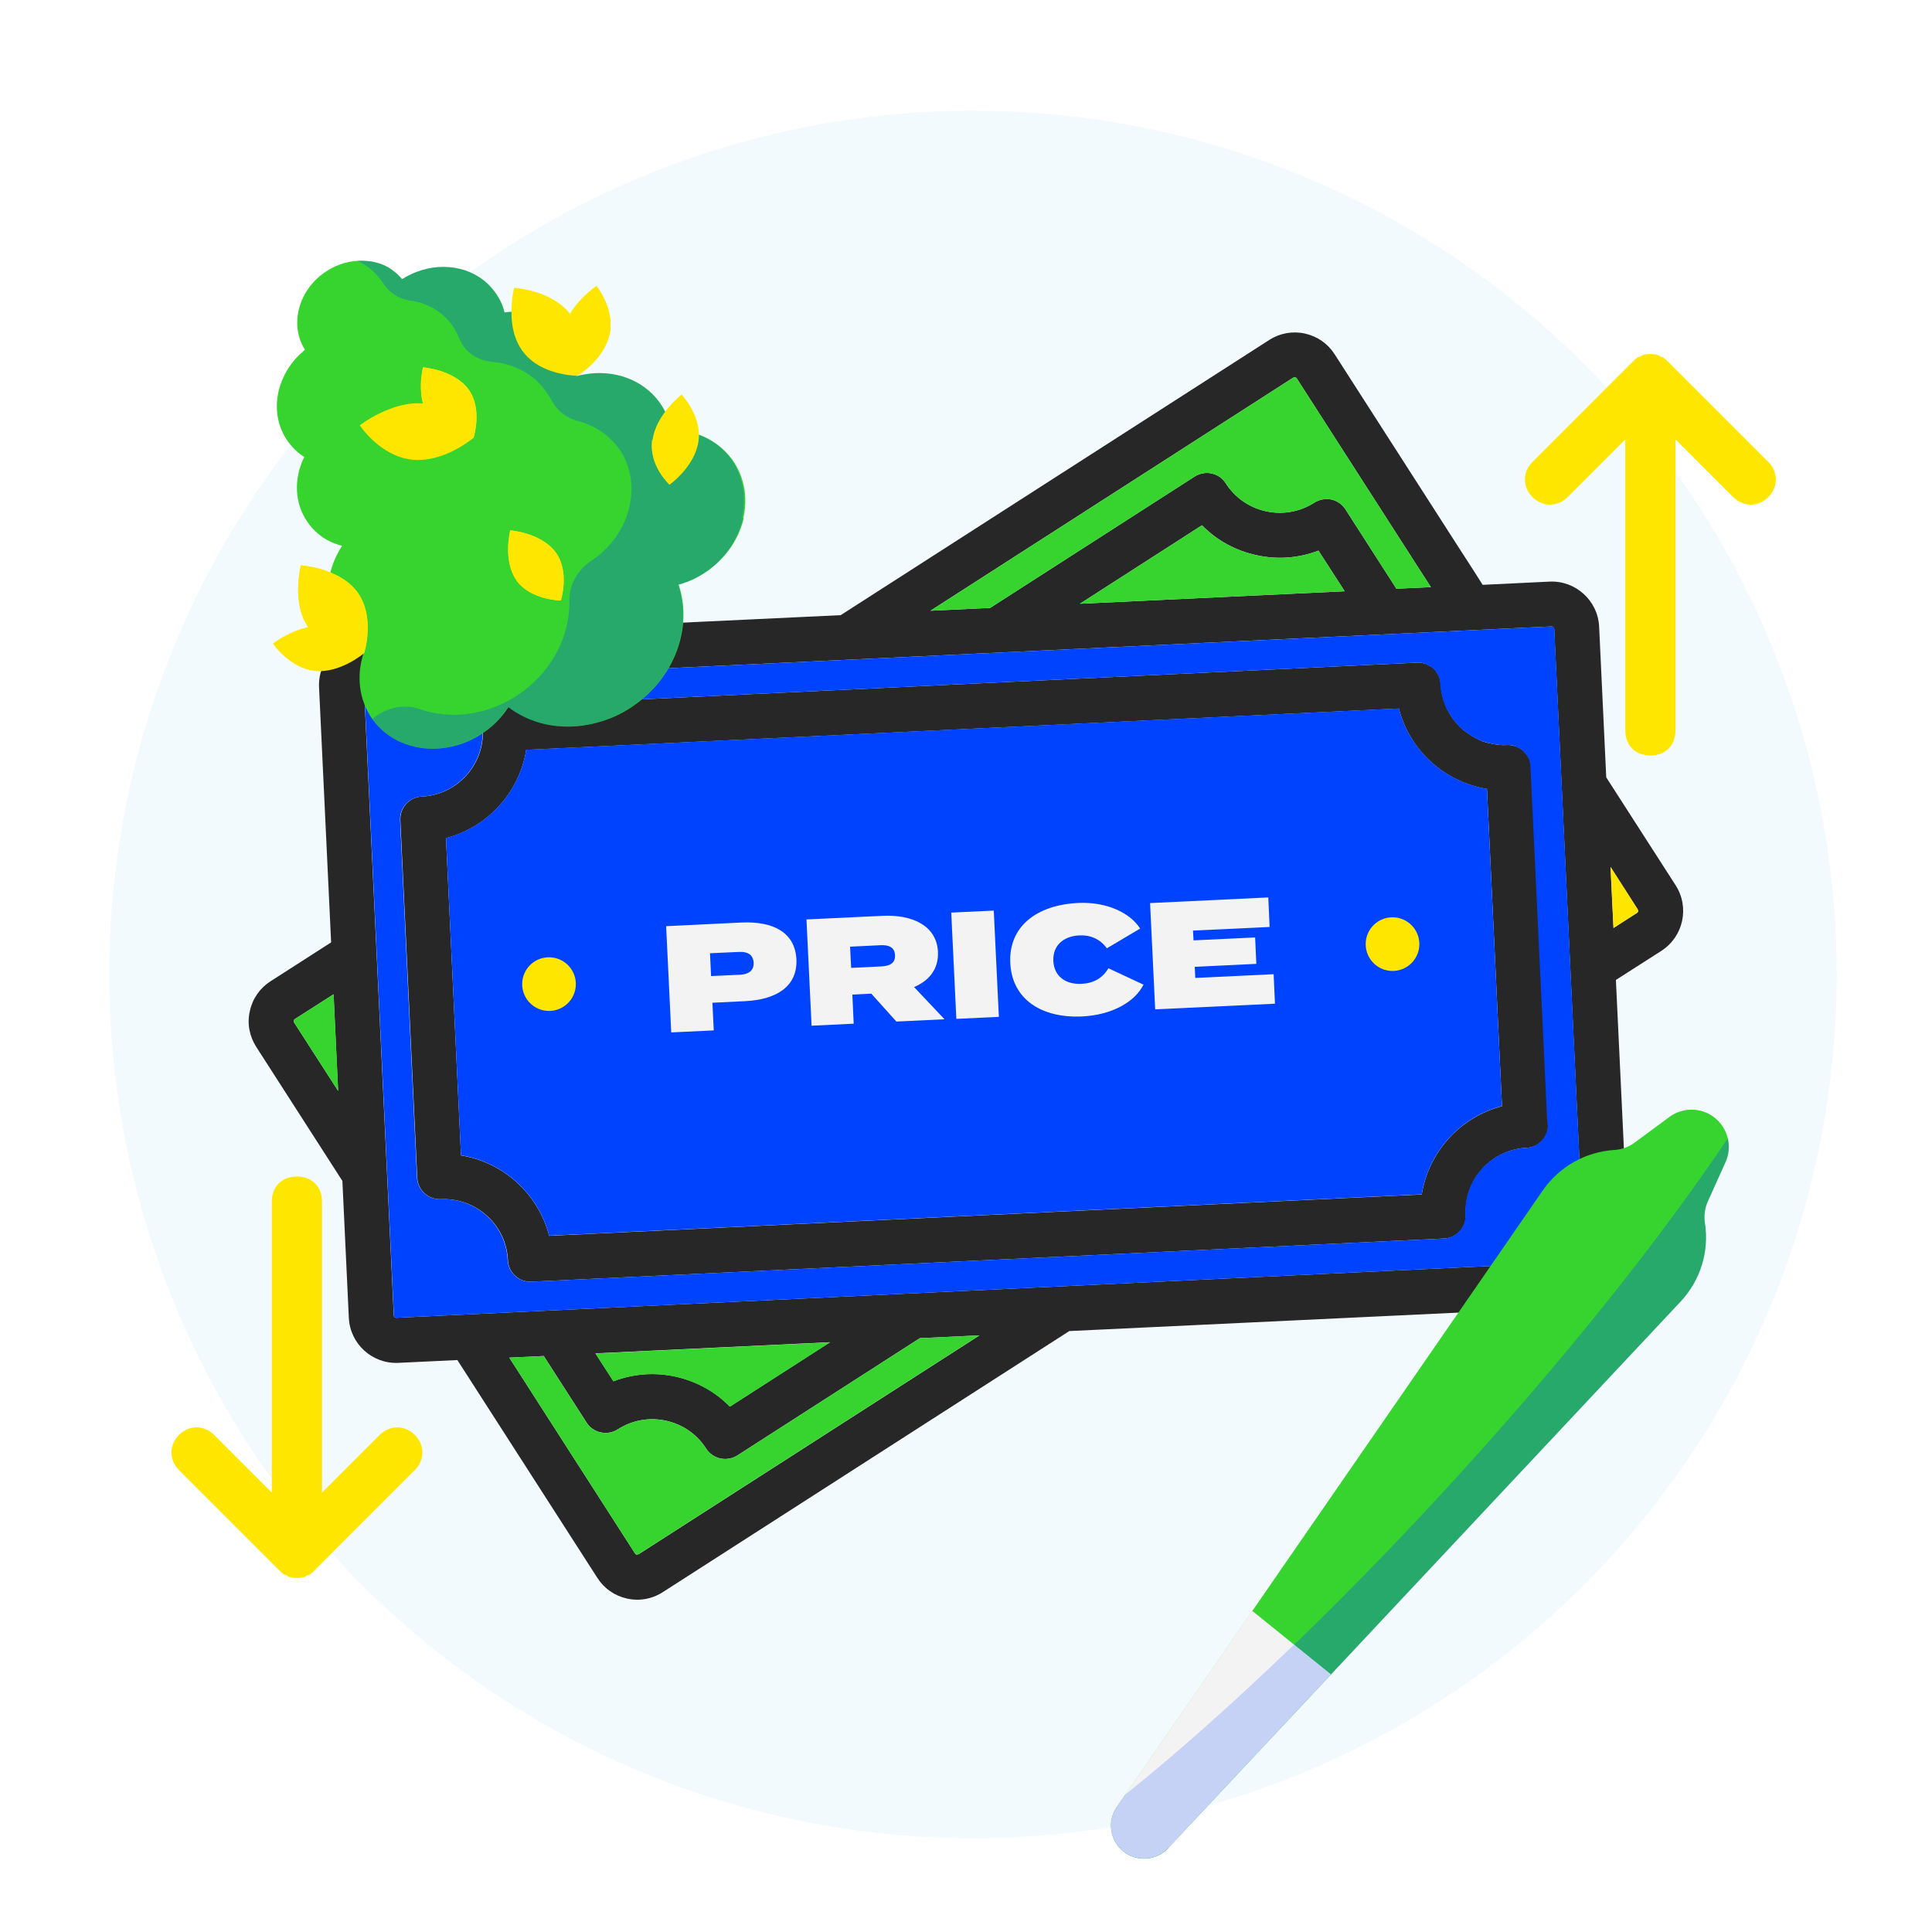 <?xml version="1.0" encoding="UTF-8"?>
<svg xmlns="http://www.w3.org/2000/svg" viewBox="0 0 144 144">
  <defs>
    <style>
      .cls-1 {
        opacity: .29;
      }

      .cls-2 {
        fill: #272727;
      }

      .cls-3 {
        fill: #f2fafe;
      }

      .cls-4 {
        fill: #fff;
      }

      .cls-5 {
        fill: #0043ff;
      }

      .cls-6 {
        mix-blend-mode: multiply;
      }

      .cls-6, .cls-7 {
        isolation: isolate;
      }

      .cls-8 {
        fill: #37d42f;
      }

      .cls-9 {
        fill: #ffe600;
      }

      .cls-10 {
        opacity: .19;
      }

      .cls-11 {
        fill: #f3f3f3;
      }
    </style>
  </defs>
  <g class="cls-7">
    <g id="Layer_1" data-name="Layer 1">
      <rect class="cls-4" y="0" width="144" height="144"/>
      <g>
        <g class="cls-7">
          <g id="Layer_1-2" data-name="Layer 1">
            <g id="Potency">
              <circle class="cls-3" cx="72.52" cy="72.63" r="64.38"/>
            </g>
          </g>
        </g>
        <path class="cls-2" d="M114.06,56.84c-.02-.1-.06-.19-.09-.28-.01-.04-.02-.08-.06-.12-.01-.05-.04-.1-.09-.15-.03-.06-.08-.11-.12-.15-.16-.21-.38-.37-.63-.47-.04-.03-.08-.05-.13-.05-.09-.03-.19-.05-.28-.07-.1-.02-.2-.02-.3-.02-.37.02-.73,0-1.07-.08-.06,0-.12-.01-.18-.04-.21-.03-.42-.09-.62-.16h-.01c-.1-.05-.2-.09-.31-.15-.07-.04-.14-.06-.2-.1-.14-.07-.28-.16-.41-.24-.02-.02-.05-.03-.07-.05-.09-.06-.18-.12-.27-.19-.1-.07-.2-.15-.29-.24-.15-.13-.28-.28-.41-.43-.18-.2-.34-.42-.47-.66-.02-.03-.04-.07-.06-.1-.04-.09-.1-.18-.14-.27h0c-.07-.15-.13-.29-.18-.44-.06-.14-.09-.28-.13-.41-.09-.32-.14-.65-.16-.99,0-.1-.02-.2-.04-.3,0-.03-.01-.07-.02-.1-.02-.07-.05-.14-.08-.21-.02-.05-.04-.09-.08-.14-.07-.14-.16-.27-.28-.38l-.13-.11s-.1-.08-.16-.11c0,0-.01,0-.02,0-.07-.05-.14-.08-.23-.11-.08-.05-.17-.07-.27-.09-.07-.03-.14-.03-.22-.04-.07,0-.15-.01-.23,0l-68.03,3.22c-.92.04-1.63.83-1.59,1.76.12,2.64-1.92,4.88-4.55,5-.93.04-1.64.83-1.6,1.76l1.26,26.65c.04.93.83,1.64,1.76,1.6,2.63-.12,4.88,1.91,5,4.55.04.93.83,1.64,1.75,1.6l68.03-3.22c.93-.04,1.64-.83,1.6-1.76-.12-2.64,1.91-4.88,4.55-5,.92-.04,1.63-.83,1.59-1.76l-1.26-26.65c0-.1-.02-.2-.04-.3ZM111.95,82.45c-3.11.81-5.47,3.4-5.98,6.58l-65.04,3.08c-.81-3.12-3.4-5.48-6.57-5.99l-1.12-23.65c3.11-.81,5.47-3.4,5.98-6.58l65.04-3.08c.81,3.12,3.4,5.48,6.57,5.99l1.12,23.65ZM114.06,56.84c-.02-.1-.06-.19-.09-.28-.01-.04-.02-.08-.06-.12-.01-.05-.04-.1-.09-.15-.03-.06-.08-.11-.12-.15-.16-.21-.38-.37-.63-.47-.04-.03-.08-.05-.13-.05-.09-.03-.19-.05-.28-.07-.1-.02-.2-.02-.3-.02-.37.02-.73,0-1.07-.08-.06,0-.12-.01-.18-.04-.21-.03-.42-.09-.62-.16h-.01c-.1-.05-.2-.09-.31-.15-.07-.04-.14-.06-.2-.1-.14-.07-.28-.16-.41-.24-.02-.02-.05-.03-.07-.05-.09-.06-.18-.12-.27-.19-.1-.07-.2-.15-.29-.24-.15-.13-.28-.28-.41-.43-.18-.2-.34-.42-.47-.66-.02-.03-.04-.07-.06-.1-.04-.09-.1-.18-.14-.27h0c-.07-.15-.13-.29-.18-.44-.06-.14-.09-.28-.13-.41-.09-.32-.14-.65-.16-.99,0-.1-.02-.2-.04-.3,0-.03-.01-.07-.02-.1-.02-.07-.05-.14-.08-.21-.02-.05-.04-.09-.08-.14-.07-.14-.16-.27-.28-.38l-.13-.11s-.1-.08-.16-.11c0,0-.01,0-.02,0-.07-.05-.14-.08-.23-.11-.08-.05-.17-.07-.27-.09-.07-.03-.14-.03-.22-.04-.07,0-.15-.01-.23,0l-68.03,3.22c-.92.04-1.63.83-1.59,1.76.12,2.64-1.92,4.88-4.55,5-.93.04-1.64.83-1.6,1.76l1.26,26.65c.04.93.83,1.64,1.76,1.6,2.63-.12,4.88,1.91,5,4.55.04.93.83,1.64,1.75,1.6l68.03-3.22c.93-.04,1.64-.83,1.6-1.76-.12-2.64,1.91-4.88,4.55-5,.92-.04,1.63-.83,1.59-1.76l-1.26-26.65c0-.1-.02-.2-.04-.3ZM111.95,82.45c-3.11.81-5.47,3.4-5.98,6.58l-65.04,3.08c-.81-3.12-3.4-5.48-6.57-5.99l-1.12-23.65c3.11-.81,5.47-3.4,5.98-6.58l65.04-3.08c.81,3.12,3.4,5.48,6.57,5.99l1.12,23.65ZM114.06,56.84c-.02-.1-.06-.19-.09-.28-.01-.04-.02-.08-.06-.12-.01-.05-.04-.1-.09-.15-.03-.06-.08-.11-.12-.15-.16-.21-.38-.37-.63-.47-.04-.03-.08-.05-.13-.05-.09-.03-.19-.05-.28-.07-.1-.02-.2-.02-.3-.02-.37.02-.73,0-1.07-.08-.06,0-.12-.01-.18-.04-.21-.03-.42-.09-.62-.16h-.01c-.1-.05-.2-.09-.31-.15-.07-.04-.14-.06-.2-.1-.14-.07-.28-.16-.41-.24-.02-.02-.05-.03-.07-.05-.09-.06-.18-.12-.27-.19-.1-.07-.2-.15-.29-.24-.15-.13-.28-.28-.41-.43-.18-.2-.34-.42-.47-.66-.02-.03-.04-.07-.06-.1-.04-.09-.1-.18-.14-.27h0c-.07-.15-.13-.29-.18-.44-.06-.14-.09-.28-.13-.41-.09-.32-.14-.65-.16-.99,0-.1-.02-.2-.04-.3,0-.03-.01-.07-.02-.1-.02-.07-.05-.14-.08-.21-.02-.05-.04-.09-.08-.14-.07-.14-.16-.27-.28-.38l-.13-.11s-.1-.08-.16-.11c0,0-.01,0-.02,0-.07-.05-.14-.08-.23-.11-.08-.05-.17-.07-.27-.09-.07-.03-.14-.03-.22-.04-.07,0-.15-.01-.23,0l-68.03,3.22c-.92.04-1.63.83-1.59,1.76.12,2.64-1.92,4.88-4.55,5-.93.04-1.64.83-1.6,1.76l1.26,26.65c.04.93.83,1.64,1.76,1.6,2.63-.12,4.88,1.91,5,4.55.04.93.83,1.64,1.75,1.6l68.03-3.22c.93-.04,1.64-.83,1.6-1.76-.12-2.64,1.91-4.88,4.55-5,.92-.04,1.63-.83,1.59-1.76l-1.26-26.65c0-.1-.02-.2-.04-.3ZM111.95,82.45c-3.11.81-5.47,3.4-5.98,6.58l-65.04,3.08c-.81-3.12-3.4-5.48-6.57-5.99l-1.12-23.65c3.11-.81,5.47-3.4,5.98-6.58l65.04-3.08c.81,3.12,3.4,5.48,6.57,5.99l1.12,23.65ZM114.06,56.84c-.02-.1-.06-.19-.09-.28-.01-.04-.02-.08-.06-.12-.01-.05-.04-.1-.09-.15-.03-.06-.08-.11-.12-.15-.16-.21-.38-.37-.63-.47-.04-.03-.08-.05-.13-.05-.09-.03-.19-.05-.28-.07-.1-.02-.2-.02-.3-.02-.37.02-.73,0-1.07-.08-.06,0-.12-.01-.18-.04-.21-.03-.42-.09-.62-.16h-.01c-.1-.05-.2-.09-.31-.15-.07-.04-.14-.06-.2-.1-.14-.07-.28-.16-.41-.24-.02-.02-.05-.03-.07-.05-.09-.06-.18-.12-.27-.19-.1-.07-.2-.15-.29-.24-.15-.13-.28-.28-.41-.43-.18-.2-.34-.42-.47-.66-.02-.03-.04-.07-.06-.1-.04-.09-.1-.18-.14-.27h0c-.07-.15-.13-.29-.18-.44-.06-.14-.09-.28-.13-.41-.09-.32-.14-.65-.16-.99,0-.1-.02-.2-.04-.3,0-.03-.01-.07-.02-.1-.02-.07-.05-.14-.08-.21-.02-.05-.04-.09-.08-.14-.07-.14-.16-.27-.28-.38l-.13-.11s-.1-.08-.16-.11c0,0-.01,0-.02,0-.07-.05-.14-.08-.23-.11-.08-.05-.17-.07-.27-.09-.07-.03-.14-.03-.22-.04-.07,0-.15-.01-.23,0l-68.03,3.22c-.92.04-1.63.83-1.59,1.76.12,2.64-1.92,4.88-4.55,5-.93.04-1.64.83-1.6,1.76l1.26,26.65c.04.93.83,1.64,1.76,1.6,2.63-.12,4.88,1.91,5,4.55.04.93.83,1.64,1.75,1.6l68.03-3.22c.93-.04,1.64-.83,1.6-1.76-.12-2.64,1.91-4.88,4.55-5,.92-.04,1.63-.83,1.59-1.76l-1.26-26.65c0-.1-.02-.2-.04-.3ZM111.95,82.45c-3.11.81-5.47,3.4-5.98,6.58l-65.04,3.08c-.81-3.12-3.4-5.48-6.57-5.99l-1.12-23.65c3.11-.81,5.47-3.4,5.98-6.58l65.04-3.08c.81,3.12,3.4,5.48,6.57,5.99l1.12,23.65ZM114.06,56.84c-.02-.1-.06-.19-.09-.28-.01-.04-.02-.08-.06-.12-.01-.05-.04-.1-.09-.15-.03-.06-.08-.11-.12-.15-.16-.21-.38-.37-.63-.47-.04-.03-.08-.05-.13-.05-.09-.03-.19-.05-.28-.07-.1-.02-.2-.02-.3-.02-.37.02-.73,0-1.07-.08-.06,0-.12-.01-.18-.04-.21-.03-.42-.09-.62-.16h-.01c-.1-.05-.2-.09-.31-.15-.07-.04-.14-.06-.2-.1-.14-.07-.28-.16-.41-.24-.02-.02-.05-.03-.07-.05-.09-.06-.18-.12-.27-.19-.1-.07-.2-.15-.29-.24-.15-.13-.28-.28-.41-.43-.18-.2-.34-.42-.47-.66-.02-.03-.04-.07-.06-.1-.04-.09-.1-.18-.14-.27h0c-.07-.15-.13-.29-.18-.44-.06-.14-.09-.28-.13-.41-.09-.32-.14-.65-.16-.99,0-.1-.02-.2-.04-.3,0-.03-.01-.07-.02-.1-.02-.07-.05-.14-.08-.21-.02-.05-.04-.09-.08-.14-.07-.14-.16-.27-.28-.38l-.13-.11s-.1-.08-.16-.11c0,0-.01,0-.02,0-.07-.05-.14-.08-.23-.11-.08-.05-.17-.07-.27-.09-.07-.03-.14-.03-.22-.04-.07,0-.15-.01-.23,0l-68.03,3.22c-.92.04-1.63.83-1.59,1.76.12,2.64-1.92,4.88-4.55,5-.93.04-1.64.83-1.6,1.76l1.26,26.65c.04.93.83,1.64,1.76,1.6,2.63-.12,4.88,1.91,5,4.55.04.93.83,1.64,1.75,1.6l68.03-3.22c.93-.04,1.64-.83,1.6-1.76-.12-2.64,1.91-4.88,4.55-5,.92-.04,1.63-.83,1.59-1.76l-1.26-26.65c0-.1-.02-.2-.04-.3ZM111.95,82.45c-3.11.81-5.47,3.4-5.98,6.58l-65.04,3.08c-.81-3.12-3.4-5.48-6.57-5.99l-1.12-23.65c3.11-.81,5.47-3.4,5.98-6.58l65.04-3.08c.81,3.12,3.4,5.48,6.57,5.99l1.12,23.65ZM114.06,56.84c-.02-.1-.06-.19-.09-.28-.01-.04-.02-.08-.06-.12-.01-.05-.04-.1-.09-.15-.03-.06-.08-.11-.12-.15-.16-.21-.38-.37-.63-.47-.04-.03-.08-.05-.13-.05-.09-.03-.19-.05-.28-.07-.1-.02-.2-.02-.3-.02-.37.02-.73,0-1.07-.08-.06,0-.12-.01-.18-.04-.21-.03-.42-.09-.62-.16h-.01c-.1-.05-.2-.09-.31-.15-.07-.04-.14-.06-.2-.1-.14-.07-.28-.16-.41-.24-.02-.02-.05-.03-.07-.05-.09-.06-.18-.12-.27-.19-.1-.07-.2-.15-.29-.24-.15-.13-.28-.28-.41-.43-.18-.2-.34-.42-.47-.66-.02-.03-.04-.07-.06-.1-.04-.09-.1-.18-.14-.27h0c-.07-.15-.13-.29-.18-.44-.06-.14-.09-.28-.13-.41-.09-.32-.14-.65-.16-.99,0-.1-.02-.2-.04-.3,0-.03-.01-.07-.02-.1-.02-.07-.05-.14-.08-.21-.02-.05-.04-.09-.08-.14-.07-.14-.16-.27-.28-.38l-.13-.11s-.1-.08-.16-.11c0,0-.01,0-.02,0-.07-.05-.14-.08-.23-.11-.08-.05-.17-.07-.27-.09-.07-.03-.14-.03-.22-.04-.07,0-.15-.01-.23,0l-68.03,3.22c-.92.04-1.63.83-1.59,1.76.12,2.64-1.92,4.88-4.55,5-.93.04-1.64.83-1.6,1.76l1.26,26.65c.04.93.83,1.64,1.76,1.6,2.63-.12,4.88,1.91,5,4.55.04.93.83,1.64,1.75,1.6l68.03-3.22c.93-.04,1.64-.83,1.6-1.76-.12-2.64,1.91-4.88,4.55-5,.92-.04,1.63-.83,1.59-1.76l-1.26-26.65c0-.1-.02-.2-.04-.3ZM111.95,82.45c-3.11.81-5.47,3.4-5.98,6.58l-65.04,3.08c-.81-3.12-3.4-5.48-6.57-5.99l-1.12-23.65c3.11-.81,5.47-3.4,5.98-6.58l65.04-3.08c.81,3.12,3.4,5.48,6.57,5.99l1.12,23.65ZM114.06,56.84c-.02-.1-.06-.19-.09-.28-.01-.04-.02-.08-.06-.12-.01-.05-.04-.1-.09-.15-.03-.06-.08-.11-.12-.15-.16-.21-.38-.37-.63-.47-.04-.03-.08-.05-.13-.05-.09-.03-.19-.05-.28-.07-.1-.02-.2-.02-.3-.02-.37.02-.73,0-1.07-.08-.06,0-.12-.01-.18-.04-.21-.03-.42-.09-.62-.16h-.01c-.1-.05-.2-.09-.31-.15-.07-.04-.14-.06-.2-.1-.14-.07-.28-.16-.41-.24-.02-.02-.05-.03-.07-.05-.09-.06-.18-.12-.27-.19-.1-.07-.2-.15-.29-.24-.15-.13-.28-.28-.41-.43-.18-.2-.34-.42-.47-.66-.02-.03-.04-.07-.06-.1-.04-.09-.1-.18-.14-.27h0c-.07-.15-.13-.29-.18-.44-.06-.14-.09-.28-.13-.41-.09-.32-.14-.65-.16-.99,0-.1-.02-.2-.04-.3,0-.03-.01-.07-.02-.1-.02-.07-.05-.14-.08-.21-.02-.05-.04-.09-.08-.14-.07-.14-.16-.27-.28-.38l-.13-.11s-.1-.08-.16-.11c0,0-.01,0-.02,0-.07-.05-.14-.08-.23-.11-.08-.05-.17-.07-.27-.09-.07-.03-.14-.03-.22-.04-.07,0-.15-.01-.23,0l-68.03,3.22c-.92.04-1.63.83-1.59,1.76.12,2.64-1.92,4.88-4.55,5-.93.04-1.64.83-1.6,1.76l1.26,26.65c.04.93.83,1.64,1.76,1.6,2.63-.12,4.88,1.91,5,4.55.04.93.83,1.64,1.75,1.6l68.03-3.22c.93-.04,1.64-.83,1.6-1.76-.12-2.64,1.91-4.88,4.55-5,.92-.04,1.63-.83,1.59-1.76l-1.26-26.65c0-.1-.02-.2-.04-.3ZM111.95,82.45c-3.11.81-5.47,3.4-5.98,6.58l-65.04,3.08c-.81-3.12-3.4-5.48-6.57-5.99l-1.12-23.65c3.11-.81,5.47-3.4,5.98-6.58l65.04-3.08c.81,3.12,3.4,5.48,6.57,5.99l1.12,23.65ZM114.06,56.84c-.02-.1-.06-.19-.09-.28-.01-.04-.02-.08-.06-.12-.01-.05-.04-.1-.09-.15-.03-.06-.08-.11-.12-.15-.16-.21-.38-.37-.63-.47-.04-.03-.08-.05-.13-.05-.09-.03-.19-.05-.28-.07-.1-.02-.2-.02-.3-.02-.37.02-.73,0-1.07-.08-.06,0-.12-.01-.18-.04-.21-.03-.42-.09-.62-.16h-.01c-.1-.05-.2-.09-.31-.15-.07-.04-.14-.06-.2-.1-.14-.07-.28-.16-.41-.24-.02-.02-.05-.03-.07-.05-.09-.06-.18-.12-.27-.19-.1-.07-.2-.15-.29-.24-.15-.13-.28-.28-.41-.43-.18-.2-.34-.42-.47-.66-.02-.03-.04-.07-.06-.1-.04-.09-.1-.18-.14-.27h0c-.07-.15-.13-.29-.18-.44-.06-.14-.09-.28-.13-.41-.09-.32-.14-.65-.16-.99,0-.1-.02-.2-.04-.3,0-.03-.01-.07-.02-.1-.02-.07-.05-.14-.08-.21-.02-.05-.04-.09-.08-.14-.07-.14-.16-.27-.28-.38l-.13-.11s-.1-.08-.16-.11c0,0-.01,0-.02,0-.07-.05-.14-.08-.23-.11-.08-.05-.17-.07-.27-.09-.07-.03-.14-.03-.22-.04-.07,0-.15-.01-.23,0l-68.03,3.22c-.92.04-1.63.83-1.59,1.76.12,2.64-1.92,4.88-4.55,5-.93.04-1.64.83-1.6,1.76l1.26,26.65c.04.93.83,1.64,1.76,1.6,2.63-.12,4.88,1.91,5,4.55.04.93.83,1.64,1.75,1.6l68.03-3.22c.93-.04,1.64-.83,1.6-1.76-.12-2.64,1.91-4.88,4.55-5,.92-.04,1.63-.83,1.59-1.76l-1.26-26.65c0-.1-.02-.2-.04-.3ZM111.95,82.45c-3.11.81-5.47,3.4-5.98,6.58l-65.04,3.08c-.81-3.12-3.4-5.48-6.57-5.99l-1.12-23.65c3.11-.81,5.47-3.4,5.98-6.58l65.04-3.08c.81,3.12,3.4,5.48,6.57,5.99l1.12,23.65ZM114.06,56.84c-.02-.1-.06-.19-.09-.28-.01-.04-.02-.08-.06-.12-.01-.05-.04-.1-.09-.15-.03-.06-.08-.11-.12-.15-.16-.21-.38-.37-.63-.47-.04-.03-.08-.05-.13-.05-.09-.03-.19-.05-.28-.07-.1-.02-.2-.02-.3-.02-.37.02-.73,0-1.07-.08-.06,0-.12-.01-.18-.04-.21-.03-.42-.09-.62-.16h-.01c-.1-.05-.2-.09-.31-.15-.07-.04-.14-.06-.2-.1-.14-.07-.28-.16-.41-.24-.02-.02-.05-.03-.07-.05-.09-.06-.18-.12-.27-.19-.1-.07-.2-.15-.29-.24-.15-.13-.28-.28-.41-.43-.18-.2-.34-.42-.47-.66-.02-.03-.04-.07-.06-.1-.04-.09-.1-.18-.14-.27h0c-.07-.15-.13-.29-.18-.44-.06-.14-.09-.28-.13-.41-.09-.32-.14-.65-.16-.99,0-.1-.02-.2-.04-.3,0-.03-.01-.07-.02-.1-.02-.07-.05-.14-.08-.21-.02-.05-.04-.09-.08-.14-.07-.14-.16-.27-.28-.38l-.13-.11s-.1-.08-.16-.11c0,0-.01,0-.02,0-.07-.05-.14-.08-.23-.11-.08-.05-.17-.07-.27-.09-.07-.03-.14-.03-.22-.04-.07,0-.15-.01-.23,0l-68.03,3.22c-.92.04-1.63.83-1.59,1.76.12,2.64-1.92,4.88-4.55,5-.93.04-1.64.83-1.6,1.76l1.26,26.65c.04.93.83,1.64,1.76,1.6,2.63-.12,4.88,1.91,5,4.55.04.93.83,1.64,1.75,1.6l68.03-3.22c.93-.04,1.64-.83,1.6-1.76-.12-2.64,1.91-4.88,4.55-5,.92-.04,1.63-.83,1.59-1.76l-1.26-26.65c0-.1-.02-.2-.04-.3ZM111.95,82.45c-3.11.81-5.47,3.4-5.98,6.58l-65.04,3.08c-.81-3.12-3.4-5.48-6.57-5.99l-1.12-23.65c3.11-.81,5.47-3.4,5.98-6.58l65.04-3.08c.81,3.12,3.4,5.48,6.57,5.99l1.12,23.65ZM114.06,56.84c-.02-.1-.06-.19-.09-.28-.01-.04-.02-.08-.06-.12-.01-.05-.04-.1-.09-.15-.03-.06-.08-.11-.12-.15-.16-.21-.38-.37-.63-.47-.04-.03-.08-.05-.13-.05-.09-.03-.19-.05-.28-.07-.1-.02-.2-.02-.3-.02-.37.02-.73,0-1.07-.08-.06,0-.12-.01-.18-.04-.21-.03-.42-.09-.62-.16h-.01c-.1-.05-.2-.09-.31-.15-.07-.04-.14-.06-.2-.1-.14-.07-.28-.16-.41-.24-.02-.02-.05-.03-.07-.05-.09-.06-.18-.12-.27-.19-.1-.07-.2-.15-.29-.24-.15-.13-.28-.28-.41-.43-.18-.2-.34-.42-.47-.66-.02-.03-.04-.07-.06-.1-.04-.09-.1-.18-.14-.27h0c-.07-.15-.13-.29-.18-.44-.06-.14-.09-.28-.13-.41-.09-.32-.14-.65-.16-.99,0-.1-.02-.2-.04-.3,0-.03-.01-.07-.02-.1-.02-.07-.05-.14-.08-.21-.02-.05-.04-.09-.08-.14-.07-.14-.16-.27-.28-.38l-.13-.11s-.1-.08-.16-.11c0,0-.01,0-.02,0-.07-.05-.14-.08-.23-.11-.08-.05-.17-.07-.27-.09-.07-.03-.14-.03-.22-.04-.07,0-.15-.01-.23,0l-68.03,3.22c-.92.04-1.63.83-1.59,1.76.12,2.64-1.92,4.88-4.55,5-.93.04-1.64.83-1.6,1.76l1.26,26.65c.04.93.83,1.64,1.76,1.6,2.63-.12,4.88,1.91,5,4.55.04.93.83,1.64,1.75,1.6l68.03-3.22c.93-.04,1.64-.83,1.6-1.76-.12-2.64,1.91-4.88,4.55-5,.92-.04,1.63-.83,1.59-1.76l-1.26-26.65c0-.1-.02-.2-.04-.3ZM111.95,82.45c-3.11.81-5.47,3.4-5.98,6.58l-65.04,3.08c-.81-3.12-3.4-5.48-6.57-5.99l-1.12-23.65c3.11-.81,5.47-3.4,5.98-6.58l65.04-3.08c.81,3.12,3.4,5.48,6.57,5.99l1.12,23.65ZM114.06,56.84c-.02-.1-.06-.19-.09-.28-.01-.04-.02-.08-.06-.12-.01-.05-.04-.1-.09-.15-.03-.06-.08-.11-.12-.15-.16-.21-.38-.37-.63-.47-.04-.03-.08-.05-.13-.05-.09-.03-.19-.05-.28-.07-.1-.02-.2-.02-.3-.02-.37.02-.73,0-1.07-.08-.06,0-.12-.01-.18-.04-.21-.03-.42-.09-.62-.16h-.01c-.1-.05-.2-.09-.31-.15-.07-.04-.14-.06-.2-.1-.14-.07-.28-.16-.41-.24-.02-.02-.05-.03-.07-.05-.09-.06-.18-.12-.27-.19-.1-.07-.2-.15-.29-.24-.15-.13-.28-.28-.41-.43-.18-.2-.34-.42-.47-.66-.02-.03-.04-.07-.06-.1-.04-.09-.1-.18-.14-.27h0c-.07-.15-.13-.29-.18-.44-.06-.14-.09-.28-.13-.41-.09-.32-.14-.65-.16-.99,0-.1-.02-.2-.04-.3,0-.03-.01-.07-.02-.1-.02-.07-.05-.14-.08-.21-.02-.05-.04-.09-.08-.14-.07-.14-.16-.27-.28-.38l-.13-.11s-.1-.08-.16-.11c0,0-.01,0-.02,0-.07-.05-.14-.08-.23-.11-.08-.05-.17-.07-.27-.09-.07-.03-.14-.03-.22-.04-.07,0-.15-.01-.23,0l-68.03,3.22c-.92.04-1.63.83-1.59,1.76.12,2.64-1.92,4.88-4.55,5-.93.04-1.64.83-1.6,1.76l1.26,26.65c.04.93.83,1.64,1.76,1.6,2.63-.12,4.88,1.91,5,4.55.04.93.83,1.64,1.75,1.6l68.03-3.22c.93-.04,1.64-.83,1.6-1.76-.12-2.64,1.91-4.88,4.55-5,.92-.04,1.63-.83,1.59-1.76l-1.26-26.65c0-.1-.02-.2-.04-.3ZM111.95,82.45c-3.11.81-5.47,3.4-5.98,6.58l-65.04,3.08c-.81-3.12-3.4-5.48-6.57-5.99l-1.12-23.65c3.11-.81,5.47-3.4,5.98-6.58l65.04-3.08c.81,3.12,3.4,5.48,6.57,5.99l1.12,23.65ZM114.06,56.84c-.02-.1-.06-.19-.09-.28-.01-.04-.02-.08-.06-.12-.01-.05-.04-.1-.09-.15-.03-.06-.08-.11-.12-.15-.16-.21-.38-.37-.63-.47-.04-.03-.08-.05-.13-.05-.09-.03-.19-.05-.28-.07-.1-.02-.2-.02-.3-.02-.37.02-.73,0-1.07-.08-.06,0-.12-.01-.18-.04-.21-.03-.42-.09-.62-.16h-.01c-.1-.05-.2-.09-.31-.15-.07-.04-.14-.06-.2-.1-.14-.07-.28-.16-.41-.24-.02-.02-.05-.03-.07-.05-.09-.06-.18-.12-.27-.19-.1-.07-.2-.15-.29-.24-.15-.13-.28-.28-.41-.43-.18-.2-.34-.42-.47-.66-.02-.03-.04-.07-.06-.1-.04-.09-.1-.18-.14-.27h0c-.07-.15-.13-.29-.18-.44-.06-.14-.09-.28-.13-.41-.09-.32-.14-.65-.16-.99,0-.1-.02-.2-.04-.3,0-.03-.01-.07-.02-.1-.02-.07-.05-.14-.08-.21-.02-.05-.04-.09-.08-.14-.07-.14-.16-.27-.28-.38l-.13-.11s-.1-.08-.16-.11c0,0-.01,0-.02,0-.07-.05-.14-.08-.23-.11-.08-.05-.17-.07-.27-.09-.07-.03-.14-.03-.22-.04-.07,0-.15-.01-.23,0l-68.03,3.22c-.92.04-1.63.83-1.59,1.76.12,2.64-1.92,4.88-4.55,5-.93.04-1.64.83-1.6,1.76l1.26,26.65c.04.93.83,1.64,1.76,1.6,2.63-.12,4.88,1.91,5,4.55.04.93.83,1.64,1.75,1.6l68.03-3.22c.93-.04,1.64-.83,1.6-1.76-.12-2.64,1.91-4.88,4.55-5,.92-.04,1.63-.83,1.59-1.76l-1.26-26.65c0-.1-.02-.2-.04-.3ZM111.95,82.45c-3.11.81-5.47,3.4-5.98,6.58l-65.04,3.08c-.81-3.12-3.4-5.48-6.57-5.99l-1.12-23.65c3.11-.81,5.47-3.4,5.98-6.58l65.04-3.08c.81,3.12,3.4,5.48,6.57,5.99l1.12,23.65ZM124.89,65.98l-5.17-8.04-.53-11.23c-.09-1.95-1.76-3.45-3.69-3.36l-4.99.24-.86-1.35-.93-1.44-9.24-14.39c-.51-.8-1.29-1.34-2.22-1.55-.92-.2-1.87-.03-2.66.48l-31.94,20.51-35.52,1.68c-1.95.09-3.45,1.76-3.36,3.69l.9,19.02-4.52,2.9c-.79.51-1.34,1.29-1.54,2.23-.21.92-.03,1.86.48,2.66l6.42,9.99.48,10.2c.09,1.95,1.75,3.45,3.69,3.36l4.4-.21,10.43,16.23c.51.8,1.29,1.34,2.22,1.55.31.07.62.09.92.08.62-.03,1.21-.22,1.74-.56l30.3-19.46,38.36-1.82c1.94-.09,3.45-1.75,3.36-3.69l-.98-20.66,3.39-2.17c1.64-1.06,2.12-3.24,1.06-4.89ZM25.21,81.32l-3.29-5.11s-.03-.09-.03-.14c.02-.05.04-.08.08-.11l2.89-1.85.34,7.21ZM96.4,28.15s.09-.03.14-.02c.05,0,.09.04.11.07l9.25,14.4.75,1.16-2.57.12-3.8-5.92c-.24-.37-.61-.63-1.05-.73-.43-.09-.89,0-1.26.23-1.08.69-2.36.92-3.6.65-1.25-.27-2.32-1.01-3.01-2.09-.5-.78-1.53-1-2.32-.5l-15.24,9.79-4.45.21,27.05-17.38ZM100.22,44.07l-19.73.93,9.1-5.85c1.09,1.12,2.49,1.89,4.06,2.23,1.57.35,3.16.22,4.62-.34l1.95,3.02ZM47.59,115.84s-.09.03-.14.03-.09-.04-.11-.07l-9.38-14.61,2.57-.12,3.19,4.96c.24.38.62.64,1.05.73.44.1.89.02,1.27-.22,1.07-.69,2.35-.92,3.59-.65,1.25.27,2.32,1.01,3.01,2.09.24.37.62.63,1.06.73.14.02.28.04.43.03.29-.01.58-.1.83-.26l13.6-8.74,4.45-.21-25.42,16.32ZM44.38,100.87l17.49-.83-7.47,4.8c-1.09-1.12-2.49-1.89-4.06-2.24-1.57-.34-3.16-.21-4.62.35l-1.34-2.08ZM118.07,93.85c0,.1-.08.18-.17.19l-88.36,4.18c-.1,0-.18-.07-.19-.17l-2.23-46.99c0-.09.07-.18.17-.19l88.36-4.18c.09,0,.18.08.19.17l2.23,46.99ZM122.02,68.04l-1.76,1.13-.22-4.55,2.03,3.17s.03.09.03.14c-.02.05-.04.09-.08.11ZM113.96,56.56s-.02-.08-.06-.12c-.01-.05-.04-.1-.09-.15-.03-.06-.08-.11-.12-.15-.16-.21-.38-.37-.63-.47-.04-.03-.08-.05-.13-.05-.09-.03-.19-.05-.28-.07-.1-.02-.2-.02-.3-.02-.37.02-.73,0-1.07-.08-.06,0-.12-.01-.18-.04-.21-.03-.42-.09-.62-.16h-.01c-.1-.05-.2-.09-.31-.15-.07-.04-.14-.06-.2-.1-.14-.07-.28-.16-.41-.24-.02-.02-.05-.03-.07-.05-.09-.06-.18-.12-.27-.19-.1-.07-.2-.15-.29-.24-.15-.13-.28-.28-.41-.43-.18-.2-.34-.42-.47-.66-.02-.03-.04-.07-.06-.1-.04-.09-.1-.18-.14-.27h0c-.07-.15-.13-.29-.18-.44-.06-.14-.09-.28-.13-.41-.09-.32-.14-.65-.16-.99,0-.1-.02-.2-.04-.3,0-.03-.01-.07-.02-.1-.02-.07-.05-.14-.08-.21-.02-.05-.04-.09-.08-.14-.07-.14-.16-.27-.28-.38l-.13-.11s-.1-.08-.16-.11c0,0-.01,0-.02,0-.07-.05-.14-.08-.23-.11-.08-.05-.17-.07-.27-.09-.07-.03-.14-.03-.22-.04-.07,0-.15-.01-.23,0l-68.03,3.22c-.92.04-1.63.83-1.59,1.76.12,2.64-1.92,4.88-4.55,5-.93.04-1.64.83-1.6,1.76l1.26,26.65c.04.93.83,1.64,1.76,1.6,2.63-.12,4.88,1.91,5,4.55.04.93.83,1.64,1.75,1.6l68.03-3.22c.93-.04,1.64-.83,1.6-1.76-.12-2.64,1.91-4.88,4.55-5,.92-.04,1.63-.83,1.59-1.76l-1.26-26.65c0-.1-.02-.2-.04-.3-.02-.1-.06-.19-.09-.28ZM111.95,82.45c-3.11.81-5.47,3.4-5.98,6.58l-65.04,3.08c-.81-3.12-3.4-5.48-6.57-5.99l-1.12-23.65c3.11-.81,5.47-3.4,5.98-6.58l65.04-3.08c.81,3.12,3.4,5.48,6.57,5.99l1.12,23.65ZM114.06,56.84c-.02-.1-.06-.19-.09-.28-.01-.04-.02-.08-.06-.12-.01-.05-.04-.1-.09-.15-.03-.06-.08-.11-.12-.15-.16-.21-.38-.37-.63-.47-.04-.03-.08-.05-.13-.05-.09-.03-.19-.05-.28-.07-.1-.02-.2-.02-.3-.02-.37.02-.73,0-1.07-.08-.06,0-.12-.01-.18-.04-.21-.03-.42-.09-.62-.16h-.01c-.1-.05-.2-.09-.31-.15-.07-.04-.14-.06-.2-.1-.14-.07-.28-.16-.41-.24-.02-.02-.05-.03-.07-.05-.09-.06-.18-.12-.27-.19-.1-.07-.2-.15-.29-.24-.15-.13-.28-.28-.41-.43-.18-.2-.34-.42-.47-.66-.02-.03-.04-.07-.06-.1-.04-.09-.1-.18-.14-.27h0c-.07-.15-.13-.29-.18-.44-.06-.14-.09-.28-.13-.41-.09-.32-.14-.65-.16-.99,0-.1-.02-.2-.04-.3,0-.03-.01-.07-.02-.1-.02-.07-.05-.14-.08-.21-.02-.05-.04-.09-.08-.14-.07-.14-.16-.27-.28-.38l-.13-.11s-.1-.08-.16-.11c0,0-.01,0-.02,0-.07-.05-.14-.08-.23-.11-.08-.05-.17-.07-.27-.09-.07-.03-.14-.03-.22-.04-.07,0-.15-.01-.23,0l-68.03,3.22c-.92.04-1.63.83-1.59,1.76.12,2.64-1.92,4.88-4.55,5-.93.04-1.64.83-1.6,1.76l1.26,26.65c.04.93.83,1.64,1.76,1.6,2.63-.12,4.88,1.91,5,4.55.04.93.83,1.64,1.75,1.6l68.03-3.22c.93-.04,1.64-.83,1.6-1.76-.12-2.64,1.91-4.88,4.55-5,.92-.04,1.63-.83,1.59-1.76l-1.26-26.65c0-.1-.02-.2-.04-.3ZM111.95,82.45c-3.11.81-5.47,3.4-5.98,6.58l-65.04,3.08c-.81-3.12-3.4-5.48-6.57-5.99l-1.12-23.65c3.11-.81,5.47-3.4,5.98-6.58l65.04-3.08c.81,3.12,3.4,5.48,6.57,5.99l1.12,23.65ZM114.06,56.84c-.02-.1-.06-.19-.09-.28-.01-.04-.02-.08-.06-.12-.01-.05-.04-.1-.09-.15-.03-.06-.08-.11-.12-.15-.16-.21-.38-.37-.63-.47-.04-.03-.08-.05-.13-.05-.09-.03-.19-.05-.28-.07-.1-.02-.2-.02-.3-.02-.37.02-.73,0-1.07-.08-.06,0-.12-.01-.18-.04-.21-.03-.42-.09-.62-.16h-.01c-.1-.05-.2-.09-.31-.15-.07-.04-.14-.06-.2-.1-.14-.07-.28-.16-.41-.24-.02-.02-.05-.03-.07-.05-.09-.06-.18-.12-.27-.19-.1-.07-.2-.15-.29-.24-.15-.13-.28-.28-.41-.43-.18-.2-.34-.42-.47-.66-.02-.03-.04-.07-.06-.1-.04-.09-.1-.18-.14-.27h0c-.07-.15-.13-.29-.18-.44-.06-.14-.09-.28-.13-.41-.09-.32-.14-.65-.16-.99,0-.1-.02-.2-.04-.3,0-.03-.01-.07-.02-.1-.02-.07-.05-.14-.08-.21-.02-.05-.04-.09-.08-.14-.07-.14-.16-.27-.28-.38l-.13-.11s-.1-.08-.16-.11c0,0-.01,0-.02,0-.07-.05-.14-.08-.23-.11-.08-.05-.17-.07-.27-.09-.07-.03-.14-.03-.22-.04-.07,0-.15-.01-.23,0l-68.03,3.22c-.92.04-1.63.83-1.59,1.76.12,2.64-1.92,4.88-4.55,5-.93.04-1.64.83-1.6,1.76l1.26,26.65c.04.93.83,1.64,1.76,1.6,2.63-.12,4.88,1.91,5,4.55.04.93.83,1.64,1.75,1.6l68.03-3.22c.93-.04,1.64-.83,1.6-1.76-.12-2.64,1.91-4.88,4.55-5,.92-.04,1.63-.83,1.59-1.76l-1.26-26.65c0-.1-.02-.2-.04-.3ZM111.95,82.45c-3.11.81-5.47,3.4-5.98,6.58l-65.04,3.08c-.81-3.12-3.4-5.48-6.57-5.99l-1.12-23.65c3.11-.81,5.47-3.4,5.98-6.58l65.04-3.08c.81,3.12,3.4,5.48,6.57,5.99l1.12,23.65ZM114.06,56.84c-.02-.1-.06-.19-.09-.28-.01-.04-.02-.08-.06-.12-.01-.05-.04-.1-.09-.15-.03-.06-.08-.11-.12-.15-.16-.21-.38-.37-.63-.47-.04-.03-.08-.05-.13-.05-.09-.03-.19-.05-.28-.07-.1-.02-.2-.02-.3-.02-.37.02-.73,0-1.07-.08-.06,0-.12-.01-.18-.04-.21-.03-.42-.09-.62-.16h-.01c-.1-.05-.2-.09-.31-.15-.07-.04-.14-.06-.2-.1-.14-.07-.28-.16-.41-.24-.02-.02-.05-.03-.07-.05-.09-.06-.18-.12-.27-.19-.1-.07-.2-.15-.29-.24-.15-.13-.28-.28-.41-.43-.18-.2-.34-.42-.47-.66-.02-.03-.04-.07-.06-.1-.04-.09-.1-.18-.14-.27h0c-.07-.15-.13-.29-.18-.44-.06-.14-.09-.28-.13-.41-.09-.32-.14-.65-.16-.99,0-.1-.02-.2-.04-.3,0-.03-.01-.07-.02-.1-.02-.07-.05-.14-.08-.21-.02-.05-.04-.09-.08-.14-.07-.14-.16-.27-.28-.38l-.13-.11s-.1-.08-.16-.11c0,0-.01,0-.02,0-.07-.05-.14-.08-.23-.11-.08-.05-.17-.07-.27-.09-.07-.03-.14-.03-.22-.04-.07,0-.15-.01-.23,0l-68.03,3.22c-.92.04-1.63.83-1.59,1.76.12,2.64-1.92,4.88-4.55,5-.93.04-1.64.83-1.6,1.76l1.26,26.65c.04.93.83,1.64,1.76,1.6,2.63-.12,4.88,1.91,5,4.55.04.93.83,1.64,1.75,1.6l68.03-3.22c.93-.04,1.64-.83,1.6-1.76-.12-2.64,1.91-4.88,4.55-5,.92-.04,1.63-.83,1.59-1.76l-1.26-26.65c0-.1-.02-.2-.04-.3ZM111.95,82.45c-3.11.81-5.47,3.4-5.98,6.58l-65.04,3.08c-.81-3.12-3.4-5.48-6.57-5.99l-1.12-23.65c3.11-.81,5.47-3.4,5.98-6.58l65.04-3.08c.81,3.12,3.4,5.48,6.57,5.99l1.12,23.65ZM114.06,56.84c-.02-.1-.06-.19-.09-.28-.01-.04-.02-.08-.06-.12-.01-.05-.04-.1-.09-.15-.03-.06-.08-.11-.12-.15-.16-.21-.38-.37-.63-.47-.04-.03-.08-.05-.13-.05-.09-.03-.19-.05-.28-.07-.1-.02-.2-.02-.3-.02-.37.02-.73,0-1.07-.08-.06,0-.12-.01-.18-.04-.21-.03-.42-.09-.62-.16h-.01c-.1-.05-.2-.09-.31-.15-.07-.04-.14-.06-.2-.1-.14-.07-.28-.16-.41-.24-.02-.02-.05-.03-.07-.05-.09-.06-.18-.12-.27-.19-.1-.07-.2-.15-.29-.24-.15-.13-.28-.28-.41-.43-.18-.2-.34-.42-.47-.66-.02-.03-.04-.07-.06-.1-.04-.09-.1-.18-.14-.27h0c-.07-.15-.13-.29-.18-.44-.06-.14-.09-.28-.13-.41-.09-.32-.14-.65-.16-.99,0-.1-.02-.2-.04-.3,0-.03-.01-.07-.02-.1-.02-.07-.05-.14-.08-.21-.02-.05-.04-.09-.08-.14-.07-.14-.16-.27-.28-.38l-.13-.11s-.1-.08-.16-.11c0,0-.01,0-.02,0-.07-.05-.14-.08-.23-.11-.08-.05-.17-.07-.27-.09-.07-.03-.14-.03-.22-.04-.07,0-.15-.01-.23,0l-68.03,3.22c-.92.04-1.63.83-1.59,1.76.12,2.64-1.92,4.88-4.55,5-.93.04-1.64.83-1.6,1.76l1.26,26.65c.04.93.83,1.64,1.76,1.6,2.63-.12,4.88,1.91,5,4.55.04.93.83,1.64,1.75,1.6l68.03-3.22c.93-.04,1.64-.83,1.6-1.76-.12-2.64,1.91-4.88,4.55-5,.92-.04,1.63-.83,1.59-1.76l-1.26-26.65c0-.1-.02-.2-.04-.3ZM111.95,82.45c-3.11.81-5.47,3.4-5.98,6.58l-65.04,3.08c-.81-3.12-3.4-5.48-6.57-5.99l-1.12-23.65c3.11-.81,5.47-3.4,5.98-6.58l65.04-3.08c.81,3.12,3.4,5.48,6.57,5.99l1.12,23.65ZM114.06,56.84c-.02-.1-.06-.19-.09-.28-.01-.04-.02-.08-.06-.12-.01-.05-.04-.1-.09-.15-.03-.06-.08-.11-.12-.15-.16-.21-.38-.37-.63-.47-.04-.03-.08-.05-.13-.05-.09-.03-.19-.05-.28-.07-.1-.02-.2-.02-.3-.02-.37.02-.73,0-1.07-.08-.06,0-.12-.01-.18-.04-.21-.03-.42-.09-.62-.16h-.01c-.1-.05-.2-.09-.31-.15-.07-.04-.14-.06-.2-.1-.14-.07-.28-.16-.41-.24-.02-.02-.05-.03-.07-.05-.09-.06-.18-.12-.27-.19-.1-.07-.2-.15-.29-.24-.15-.13-.28-.28-.41-.43-.18-.2-.34-.42-.47-.66-.02-.03-.04-.07-.06-.1-.04-.09-.1-.18-.14-.27h0c-.07-.15-.13-.29-.18-.44-.06-.14-.09-.28-.13-.41-.09-.32-.14-.65-.16-.99,0-.1-.02-.2-.04-.3,0-.03-.01-.07-.02-.1-.02-.07-.05-.14-.08-.21-.02-.05-.04-.09-.08-.14-.07-.14-.16-.27-.28-.38l-.13-.11s-.1-.08-.16-.11c0,0-.01,0-.02,0-.07-.05-.14-.08-.23-.11-.08-.05-.17-.07-.27-.09-.07-.03-.14-.03-.22-.04-.07,0-.15-.01-.23,0l-68.03,3.22c-.92.04-1.63.83-1.59,1.76.12,2.64-1.92,4.88-4.55,5-.93.04-1.64.83-1.6,1.76l1.26,26.65c.04.93.83,1.64,1.76,1.6,2.63-.12,4.88,1.91,5,4.55.04.93.83,1.64,1.75,1.6l68.03-3.22c.93-.04,1.64-.83,1.6-1.76-.12-2.64,1.91-4.88,4.55-5,.92-.04,1.63-.83,1.59-1.76l-1.26-26.65c0-.1-.02-.2-.04-.3ZM111.95,82.45c-3.11.81-5.47,3.4-5.98,6.58l-65.04,3.08c-.81-3.12-3.4-5.48-6.57-5.99l-1.12-23.65c3.11-.81,5.47-3.4,5.98-6.58l65.04-3.08c.81,3.12,3.4,5.48,6.57,5.99l1.12,23.65ZM114.06,56.84c-.02-.1-.06-.19-.09-.28-.01-.04-.02-.08-.06-.12-.01-.05-.04-.1-.09-.15-.03-.06-.08-.11-.12-.15-.16-.21-.38-.37-.63-.47-.04-.03-.08-.05-.13-.05-.09-.03-.19-.05-.28-.07-.1-.02-.2-.02-.3-.02-.37.02-.73,0-1.07-.08-.06,0-.12-.01-.18-.04-.21-.03-.42-.09-.62-.16h-.01c-.1-.05-.2-.09-.31-.15-.07-.04-.14-.06-.2-.1-.14-.07-.28-.16-.41-.24-.02-.02-.05-.03-.07-.05-.09-.06-.18-.12-.27-.19-.1-.07-.2-.15-.29-.24-.15-.13-.28-.28-.41-.43-.18-.2-.34-.42-.47-.66-.02-.03-.04-.07-.06-.1-.04-.09-.1-.18-.14-.27h0c-.07-.15-.13-.29-.18-.44-.06-.14-.09-.28-.13-.41-.09-.32-.14-.65-.16-.99,0-.1-.02-.2-.04-.3,0-.03-.01-.07-.02-.1-.02-.07-.05-.14-.08-.21-.02-.05-.04-.09-.08-.14-.07-.14-.16-.27-.28-.38l-.13-.11s-.1-.08-.16-.11c0,0-.01,0-.02,0-.07-.05-.14-.08-.23-.11-.08-.05-.17-.07-.27-.09-.07-.03-.14-.03-.22-.04-.07,0-.15-.01-.23,0l-68.03,3.22c-.92.04-1.63.83-1.59,1.76.12,2.64-1.92,4.88-4.55,5-.93.04-1.64.83-1.6,1.76l1.26,26.65c.04.93.83,1.64,1.76,1.6,2.63-.12,4.88,1.91,5,4.55.04.93.83,1.64,1.75,1.6l68.03-3.22c.93-.04,1.64-.83,1.6-1.76-.12-2.64,1.91-4.88,4.55-5,.92-.04,1.63-.83,1.59-1.76l-1.26-26.65c0-.1-.02-.2-.04-.3ZM111.95,82.45c-3.11.81-5.47,3.4-5.98,6.58l-65.04,3.08c-.81-3.12-3.4-5.48-6.57-5.99l-1.12-23.65c3.11-.81,5.47-3.4,5.98-6.58l65.04-3.08c.81,3.12,3.4,5.48,6.57,5.99l1.12,23.65ZM114.06,56.84c-.02-.1-.06-.19-.09-.28-.01-.04-.02-.08-.06-.12-.01-.05-.04-.1-.09-.15-.03-.06-.08-.11-.12-.15-.16-.21-.38-.37-.63-.47-.04-.03-.08-.05-.13-.05-.09-.03-.19-.05-.28-.07-.1-.02-.2-.02-.3-.02-.37.02-.73,0-1.07-.08-.06,0-.12-.01-.18-.04-.21-.03-.42-.09-.62-.16h-.01c-.1-.05-.2-.09-.31-.15-.07-.04-.14-.06-.2-.1-.14-.07-.28-.16-.41-.24-.02-.02-.05-.03-.07-.05-.09-.06-.18-.12-.27-.19-.1-.07-.2-.15-.29-.24-.15-.13-.28-.28-.41-.43-.18-.2-.34-.42-.47-.66-.02-.03-.04-.07-.06-.1-.04-.09-.1-.18-.14-.27h0c-.07-.15-.13-.29-.18-.44-.06-.14-.09-.28-.13-.41-.09-.32-.14-.65-.16-.99,0-.1-.02-.2-.04-.3,0-.03-.01-.07-.02-.1-.02-.07-.05-.14-.08-.21-.02-.05-.04-.09-.08-.14-.07-.14-.16-.27-.28-.38l-.13-.11s-.1-.08-.16-.11c0,0-.01,0-.02,0-.07-.05-.14-.08-.23-.11-.08-.05-.17-.07-.27-.09-.07-.03-.14-.03-.22-.04-.07,0-.15-.01-.23,0l-68.03,3.22c-.92.04-1.63.83-1.59,1.76.12,2.64-1.92,4.88-4.55,5-.93.04-1.64.83-1.6,1.76l1.26,26.65c.04.93.83,1.64,1.76,1.6,2.63-.12,4.88,1.91,5,4.55.04.93.83,1.64,1.75,1.6l68.03-3.22c.93-.04,1.64-.83,1.6-1.76-.12-2.64,1.91-4.88,4.55-5,.92-.04,1.63-.83,1.59-1.76l-1.26-26.65c0-.1-.02-.2-.04-.3ZM111.95,82.45c-3.11.81-5.47,3.4-5.98,6.58l-65.04,3.08c-.81-3.12-3.4-5.48-6.57-5.99l-1.12-23.65c3.11-.81,5.47-3.4,5.98-6.58l65.04-3.08c.81,3.12,3.4,5.48,6.57,5.99l1.12,23.65ZM114.06,56.84c-.02-.1-.06-.19-.09-.28-.01-.04-.02-.08-.06-.12-.01-.05-.04-.1-.09-.15-.03-.06-.08-.11-.12-.15-.16-.21-.38-.37-.63-.47-.04-.03-.08-.05-.13-.05-.09-.03-.19-.05-.28-.07-.1-.02-.2-.02-.3-.02-.37.02-.73,0-1.07-.08-.06,0-.12-.01-.18-.04-.21-.03-.42-.09-.62-.16h-.01c-.1-.05-.2-.09-.31-.15-.07-.04-.14-.06-.2-.1-.14-.07-.28-.16-.41-.24-.02-.02-.05-.03-.07-.05-.09-.06-.18-.12-.27-.19-.1-.07-.2-.15-.29-.24-.15-.13-.28-.28-.41-.43-.18-.2-.34-.42-.47-.66-.02-.03-.04-.07-.06-.1-.04-.09-.1-.18-.14-.27h0c-.07-.15-.13-.29-.18-.44-.06-.14-.09-.28-.13-.41-.09-.32-.14-.65-.16-.99,0-.1-.02-.2-.04-.3,0-.03-.01-.07-.02-.1-.02-.07-.05-.14-.08-.21-.02-.05-.04-.09-.08-.14-.07-.14-.16-.27-.28-.38l-.13-.11s-.1-.08-.16-.11c0,0-.01,0-.02,0-.07-.05-.14-.08-.23-.11-.08-.05-.17-.07-.27-.09-.07-.03-.14-.03-.22-.04-.07,0-.15-.01-.23,0l-68.03,3.22c-.92.04-1.63.83-1.59,1.76.12,2.64-1.92,4.88-4.55,5-.93.04-1.64.83-1.6,1.76l1.26,26.65c.04.93.83,1.64,1.76,1.6,2.63-.12,4.88,1.91,5,4.55.04.93.83,1.64,1.75,1.6l68.03-3.22c.93-.04,1.64-.83,1.6-1.76-.12-2.64,1.91-4.88,4.55-5,.92-.04,1.63-.83,1.59-1.76l-1.26-26.65c0-.1-.02-.2-.04-.3ZM111.95,82.45c-3.11.81-5.47,3.4-5.98,6.58l-65.04,3.08c-.81-3.12-3.4-5.48-6.57-5.99l-1.12-23.65c3.11-.81,5.47-3.4,5.98-6.58l65.04-3.08c.81,3.12,3.4,5.48,6.57,5.99l1.12,23.65ZM114.06,56.84c-.02-.1-.06-.19-.09-.28-.01-.04-.02-.08-.06-.12-.01-.05-.04-.1-.09-.15-.03-.06-.08-.11-.12-.15-.16-.21-.38-.37-.63-.47-.04-.03-.08-.05-.13-.05-.09-.03-.19-.05-.28-.07-.1-.02-.2-.02-.3-.02-.37.02-.73,0-1.07-.08-.06,0-.12-.01-.18-.04-.21-.03-.42-.09-.62-.16h-.01c-.1-.05-.2-.09-.31-.15-.07-.04-.14-.06-.2-.1-.14-.07-.28-.16-.41-.24-.02-.02-.05-.03-.07-.05-.09-.06-.18-.12-.27-.19-.1-.07-.2-.15-.29-.24-.15-.13-.28-.28-.41-.43-.18-.2-.34-.42-.47-.66-.02-.03-.04-.07-.06-.1-.04-.09-.1-.18-.14-.27h0c-.07-.15-.13-.29-.18-.44-.06-.14-.09-.28-.13-.41-.09-.32-.14-.65-.16-.99,0-.1-.02-.2-.04-.3,0-.03-.01-.07-.02-.1-.02-.07-.05-.14-.08-.21-.02-.05-.04-.09-.08-.14-.07-.14-.16-.27-.28-.38l-.13-.11s-.1-.08-.16-.11c0,0-.01,0-.02,0-.07-.05-.14-.08-.23-.11-.08-.05-.17-.07-.27-.09-.07-.03-.14-.03-.22-.04-.07,0-.15-.01-.23,0l-68.03,3.22c-.92.04-1.63.83-1.59,1.76.12,2.64-1.92,4.88-4.55,5-.93.04-1.64.83-1.6,1.76l1.26,26.65c.04.93.83,1.64,1.76,1.6,2.63-.12,4.88,1.91,5,4.55.04.93.83,1.64,1.75,1.6l68.03-3.22c.93-.04,1.64-.83,1.6-1.76-.12-2.64,1.91-4.88,4.55-5,.92-.04,1.63-.83,1.59-1.76l-1.26-26.65c0-.1-.02-.2-.04-.3ZM111.95,82.45c-3.11.81-5.47,3.4-5.98,6.58l-65.04,3.08c-.81-3.12-3.4-5.48-6.57-5.99l-1.12-23.65c3.11-.81,5.47-3.4,5.98-6.58l65.04-3.08c.81,3.12,3.4,5.48,6.57,5.99l1.12,23.65ZM114.06,56.84c-.02-.1-.06-.19-.09-.28-.01-.04-.02-.08-.06-.12-.01-.05-.04-.1-.09-.15-.03-.06-.08-.11-.12-.15-.16-.21-.38-.37-.63-.47-.04-.03-.08-.05-.13-.05-.09-.03-.19-.05-.28-.07-.1-.02-.2-.02-.3-.02-.37.02-.73,0-1.07-.08-.06,0-.12-.01-.18-.04-.21-.03-.42-.09-.62-.16h-.01c-.1-.05-.2-.09-.31-.15-.07-.04-.14-.06-.2-.1-.14-.07-.28-.16-.41-.24-.02-.02-.05-.03-.07-.05-.09-.06-.18-.12-.27-.19-.1-.07-.2-.15-.29-.24-.15-.13-.28-.28-.41-.43-.18-.2-.34-.42-.47-.66-.02-.03-.04-.07-.06-.1-.04-.09-.1-.18-.14-.27h0c-.07-.15-.13-.29-.18-.44-.06-.14-.09-.28-.13-.41-.09-.32-.14-.65-.16-.99,0-.1-.02-.2-.04-.3,0-.03-.01-.07-.02-.1-.02-.07-.05-.14-.08-.21-.02-.05-.04-.09-.08-.14-.07-.14-.16-.27-.28-.38l-.13-.11s-.1-.08-.16-.11c0,0-.01,0-.02,0-.07-.05-.14-.08-.23-.11-.08-.05-.17-.07-.27-.09-.07-.03-.14-.03-.22-.04-.07,0-.15-.01-.23,0l-68.03,3.22c-.92.04-1.63.83-1.59,1.76.12,2.64-1.92,4.88-4.55,5-.93.04-1.64.83-1.6,1.76l1.26,26.65c.04.93.83,1.64,1.76,1.6,2.63-.12,4.88,1.91,5,4.55.04.93.83,1.64,1.75,1.6l68.03-3.22c.93-.04,1.64-.83,1.6-1.76-.12-2.64,1.91-4.88,4.55-5,.92-.04,1.63-.83,1.59-1.76l-1.26-26.65c0-.1-.02-.2-.04-.3ZM111.95,82.45c-3.11.81-5.47,3.4-5.98,6.58l-65.04,3.08c-.81-3.12-3.4-5.48-6.57-5.99l-1.12-23.65c3.11-.81,5.47-3.4,5.98-6.58l65.04-3.08c.81,3.12,3.4,5.48,6.57,5.99l1.12,23.65Z"/>
        <path class="cls-9" d="M122.1,67.92c-.02.05-.04.09-.08.11l-1.76,1.13-.22-4.55,2.03,3.17s.03.09.03.14Z"/>
        <path class="cls-8" d="M24.87,74.11l.34,7.21-3.29-5.11s-.03-.09-.03-.14c.02-.05.04-.08.08-.11l2.89-1.85Z"/>
        <path class="cls-8" d="M73.01,99.52l-25.42,16.32s-.09.03-.14.03-.09-.04-.11-.07l-9.38-14.61,2.57-.12,3.19,4.96c.24.38.62.64,1.05.73.44.1.89.02,1.27-.22,1.07-.69,2.35-.92,3.59-.65,1.25.27,2.32,1.01,3.01,2.09.24.37.62.63,1.06.73.14.02.28.04.43.03.29-.01.58-.1.83-.26l13.6-8.74,4.45-.21Z"/>
        <path class="cls-8" d="M61.87,100.05l-7.47,4.8c-1.09-1.12-2.49-1.89-4.06-2.24-1.57-.34-3.16-.21-4.62.35l-1.34-2.08,17.49-.83Z"/>
        <path class="cls-8" d="M106.65,43.76l-2.57.12-3.8-5.92c-.24-.37-.61-.63-1.05-.73-.43-.09-.89,0-1.26.23-1.08.69-2.36.92-3.6.65-1.25-.27-2.32-1.01-3.01-2.09-.5-.78-1.53-1-2.32-.5l-15.24,9.79-4.45.21,27.05-17.38s.09-.03.14-.02c.05,0,.09.04.11.07l9.25,14.4.75,1.16Z"/>
        <path class="cls-8" d="M100.22,44.07l-19.73.93,9.1-5.85c1.09,1.12,2.49,1.89,4.06,2.23,1.57.35,3.16.22,4.62-.34l1.95,3.02Z"/>
        <path class="cls-5" d="M115.66,46.69l-88.36,4.18c-.1,0-.18.1-.17.19l2.23,46.99c0,.1.09.18.19.17l88.36-4.18c.09,0,.18-.09.17-.19l-2.23-46.99c0-.09-.1-.18-.19-.17ZM115.36,83.79c.04.93-.67,1.71-1.59,1.76-2.64.12-4.67,2.36-4.55,5,.04.93-.67,1.71-1.6,1.76l-68.03,3.22c-.92.04-1.7-.67-1.75-1.6-.12-2.64-2.37-4.67-5-4.55-.93.04-1.71-.67-1.76-1.6l-1.26-26.65c-.04-.93.67-1.71,1.6-1.76,2.63-.12,4.67-2.36,4.55-5-.04-.93.67-1.71,1.59-1.76l68.03-3.22c.08,0,.16,0,.23,0,.08,0,.15.01.22.04.1.02.19.04.27.09.08.03.15.06.23.11,0,0,.01,0,.02,0,.05.04.11.07.16.11l.13.11c.12.1.21.24.28.38.04.05.06.09.08.14.03.07.06.14.08.21.01.03.02.07.02.1.02.1.04.2.04.3.02.34.07.68.16.99.04.14.07.28.13.41.05.15.11.29.18.43h0c.07.14.13.25.21.38.13.23.29.46.47.66.13.15.26.3.41.43.09.09.19.17.29.24.09.07.18.13.27.19.02.02.05.03.07.05.13.08.27.17.41.24.06.04.13.06.2.1.1.06.2.09.31.14h.01c.1.03.2.07.31.09.1.04.2.06.3.08.06.03.12.03.18.04.34.07.71.1,1.07.08.1,0,.2,0,.3.02.1,0,.19.03.28.07.05,0,.09.03.13.05.25.1.47.26.63.47.05.05.09.1.12.15.04.05.07.1.09.15.03.04.04.08.06.12.04.09.08.18.09.28.02.1.04.2.04.3l1.26,26.65Z"/>
        <path class="cls-5" d="M110.83,58.79l1.12,23.65c-3.11.81-5.47,3.4-5.98,6.58l-65.04,3.08c-.81-3.12-3.4-5.48-6.57-5.99l-1.12-23.65c3.11-.81,5.47-3.4,5.98-6.58l65.04-3.08c.81,3.12,3.4,5.48,6.57,5.99Z"/>
        <path class="cls-9" d="M123.01,56.31c-1.12,0-1.87-.75-1.87-1.87v-21.69l-4.3,4.3c-.75.75-1.87.75-2.62,0s-.75-1.87,0-2.62l7.48-7.48c.19-.19.37-.37.56-.37.19-.19.56-.19.75-.19s.56,0,.75.19c.19,0,.37.19.56.37l7.48,7.48c.75.75.75,1.87,0,2.62s-1.87.75-2.62,0l-4.3-4.3v21.69c0,1.12-.75,1.87-1.87,1.87h0Z"/>
        <path class="cls-9" d="M22.13,87.69c1.12,0,1.87.75,1.87,1.87v21.69l4.3-4.3c.75-.75,1.87-.75,2.62,0s.75,1.87,0,2.62l-7.48,7.48c-.19.19-.37.37-.56.37-.19.19-.56.19-.75.19s-.56,0-.75-.19c-.19,0-.37-.19-.56-.37l-7.48-7.48c-.75-.75-.75-1.87,0-2.62s1.87-.75,2.62,0l4.3,4.3v-21.69c0-1.12.75-1.87,1.87-1.87h0Z"/>
        <g>
          <path class="cls-8" d="M55.43,38.63c-.34,1.47-1.24,2.86-2.62,3.87-.13.1-.26.18-.4.27-.48.31-1,.55-1.52.71-.1.03-.2.07-.31.09.12.35.21.72.27,1.09.46,2.79-.8,5.9-3.47,7.83-.78.57-1.62.99-2.49,1.26-.48.15-.97.26-1.46.33-2.01.28-4-.2-5.53-1.37,0,0-.01.02-.02.02-.43.66-1,1.28-1.69,1.77-.25.18-.51.35-.77.49-.26.14-.51.26-.78.36l-.48.17c-2.4.73-4.97.06-6.39-1.9-.01,0-.02-.03-.03-.04-1-1.44-1.18-3.22-.65-4.87,0,0,0-.01,0-.02,0,0,0,0,0-.01,0-.02,0-.03.02-.05-.02-.01-.05-.03-.07-.04-.61-.36-1.16-.85-1.61-1.44-.03-.03-.05-.06-.07-.1-.89-1.28-1.12-2.86-.74-4.37.17-.69.47-1.37.88-2-1.02-.25-1.9-.82-2.53-1.7-1.04-1.43-1.09-3.31-.29-4.92-.47-.29-.87-.69-1.21-1.14-.99-1.38-1.08-3.16-.38-4.72.32-.73.81-1.41,1.46-1.97.06-.06.12-.11.18-.16-1.14-1.81-.54-4.31,1.39-5.71.78-.57,1.67-.87,2.54-.92.31-.02.62,0,.92.04.02,0,.03,0,.05,0,.15.02.28.05.42.09.15.04.3.08.44.14.1.04.19.08.29.13.04.02.07.04.11.06h0s.08.04.12.07c.09.05.18.11.27.18.07.05.13.1.2.16.06.05.12.1.17.15.11.11.22.23.33.35.34-.22.68-.39,1.04-.53,2.16-.84,4.59-.3,5.88,1.5.34.45.58.96.71,1.51.16-.03.31-.04.47-.05,1.02-.06,2.03.18,2.85.7.39.24.74.54,1.04.89.08.09.15.18.22.27.59.84.86,1.82.83,2.83,0,0,0,0,0,0,0,.02,0,.04,0,.06,0,.01,0,.02,0,.03.19-.05.39-.09.59-.12,2.13-.37,4.31.37,5.56,2.1.15.21.28.43.4.65.23.45.39.92.48,1.4,0,0,0,.02,0,.03v-.02s0-.03,0-.03c.68,0,1.37.11,2,.35.99.35,1.86.98,2.51,1.85.11.14.2.29.29.45.7,1.2.86,2.6.55,3.95Z"/>
          <g class="cls-1">
            <path class="cls-5" d="M55.38,38.62c-.33,1.44-1.18,2.82-2.49,3.81-.17.12-.33.23-.5.34-.48.31-.98.55-1.49.71-.1.03-.2.07-.31.09-.01,0-.03,0-.04,0,.12.35.21.7.26,1.07.48,2.8-.78,5.92-3.46,7.85-.78.55-1.6.97-2.45,1.25-.48.15-.97.26-1.46.33-2.01.28-4.01-.18-5.55-1.35,0,0-.01,0-.02-.01-.43.66-1.01,1.3-1.71,1.79-.24.17-.49.33-.74.47-.26.14-.51.26-.78.36l-.48.17c-2.41.75-5.02.06-6.43-1.93h.02s.11-.06.13-.09c1-.77,2.29-1.03,3.4-.63,2.36.83,5.23.46,7.59-1.24,2.36-1.7,3.62-4.32,3.57-6.84-.01-.63.16-1.25.5-1.8.28-.47.67-.88,1.15-1.19.11-.09.21-.15.33-.23.17-.12.32-.25.46-.38,2.29-2.05,2.88-5.36,1.29-7.68-.76-1.08-1.87-1.79-3.09-2.11-.07-.01-.13-.04-.2-.06-.77-.24-1.39-.77-1.76-1.47-.04-.06-.07-.12-.11-.18-.1-.18-.21-.35-.34-.52-.54-.76-1.26-1.33-2.08-1.69-.58-.27-1.22-.43-1.88-.49-.48-.04-.93-.18-1.32-.4-.53-.31-.94-.78-1.17-1.37-.14-.33-.31-.65-.52-.96-.75-1.04-1.86-1.66-3.1-1.83-.07,0-.13-.02-.2-.04-.73-.14-1.35-.56-1.76-1.15-.03-.03-.07-.08-.09-.12-.05-.06-.09-.15-.15-.21-.46-.65-1.07-1.12-1.76-1.45.31-.02.62,0,.92.04.02,0,.03,0,.05,0,.15.02.28.05.42.09.15.04.3.08.44.14.1.04.19.08.29.13.04.02.08.04.11.06.04.03.08.04.12.07.09.05.18.11.27.18.07.05.13.1.2.16.06.05.12.1.17.15.11.11.22.23.33.35.34-.22.68-.39,1.04-.53,2.16-.84,4.59-.3,5.88,1.5.34.45.58.96.71,1.51.16-.03.31-.04.47-.05,1.02-.06,2.03.18,2.85.7.39.24.74.54,1.04.89.08.09.15.18.22.27.59.84.86,1.82.83,2.83,0,0,0,0,0,0,0,.02,0,.04,0,.06,0,.01,0,.02,0,.03.19-.05.39-.09.59-.12,2.13-.37,4.31.37,5.56,2.1.15.21.28.43.4.65.23.45.39.92.48,1.4h0c.7,0,1.37.12,2,.34,1.02.36,1.92,1.02,2.55,1.95.08.12.16.25.22.37.66,1.18.81,2.56.51,3.89Z"/>
          </g>
          <path class="cls-9" d="M42.04,24.59c-.41,1.88.98,3.43.98,3.43,0,0,1.99-1.19,2.41-3.09s-.97-3.61-.97-3.61c0,0-2.03,1.35-2.45,3.25h.02Z"/>
          <g class="cls-6">
            <path class="cls-9" d="M42.04,24.59c-.41,1.88.98,3.43.98,3.43,0,0,1.99-1.19,2.41-3.09s-.97-3.61-.97-3.61c0,0-2.03,1.35-2.45,3.25h.02Z"/>
          </g>
          <path class="cls-9" d="M43.05,27.93s0,0,0,0c-.01.05-.02.08-.02.08h0c-.08,0-.75-.02-1.57-.24-.57-.16-1.21-.41-1.76-.84-.29-.22-.55-.48-.78-.8-.22-.31-.39-.65-.51-1-.23-.64-.29-1.32-.29-1.92,0-.99.2-1.76.2-1.76,0,0,2.65.16,4.05,1.8.05.05.09.1.13.16.02.03.05.05.07.08,1.19,1.66.63,3.94.5,4.42Z"/>
          <path class="cls-9" d="M31.99,31.11c1.07,1.48,3.31,1.5,3.31,1.5,0,0,.69-2.14-.39-3.6s-3.38-1.63-3.38-1.63c0,0-.58,2.26.48,3.74h-.02Z"/>
          <g class="cls-6">
            <path class="cls-9" d="M31.99,31.11c1.07,1.48,3.31,1.5,3.31,1.5,0,0,.69-2.14-.39-3.6s-3.38-1.63-3.38-1.63c0,0-.58,2.26.48,3.74h-.02Z"/>
          </g>
          <path class="cls-9" d="M30.71,34.26c2.4.26,4.61-1.65,4.61-1.65,0,0-1.29-2.27-3.69-2.53-2.4-.26-4.81,1.62-4.81,1.62,0,0,1.49,2.3,3.89,2.56Z"/>
          <path class="cls-9" d="M24.19,46.66c1.9.21,2.95,2.02,2.95,2.02,0,0-1.76,1.51-3.67,1.33-1.9-.21-3.13-2.04-3.13-2.04,0,0,1.91-1.51,3.84-1.29h0v-.02Z"/>
          <path class="cls-9" d="M26.66,44.17c1.33,1.86.48,4.51.48,4.51,0,0-2.78-.04-4.12-1.87-1.34-1.84-.59-4.67-.59-4.67,0,0,2.91.18,4.24,2.04Z"/>
          <path class="cls-9" d="M26.66,44.17c1.33,1.86.48,4.51.48,4.51,0,0-2.78-.04-4.12-1.87-1.34-1.84-.59-4.67-.59-4.67,0,0,2.91.18,4.24,2.04Z"/>
          <path class="cls-9" d="M38.49,43.26c1.07,1.48,3.31,1.5,3.31,1.5,0,0,.69-2.14-.39-3.6s-3.38-1.63-3.38-1.63c0,0-.58,2.26.48,3.74h-.02Z"/>
          <g class="cls-6">
            <path class="cls-9" d="M38.49,43.26c1.07,1.48,3.31,1.5,3.31,1.5,0,0,.69-2.14-.39-3.6s-3.38-1.63-3.38-1.63c0,0-.58,2.26.48,3.74h-.02Z"/>
          </g>
          <path class="cls-9" d="M48.6,32.81c-.25,1.91,1.3,3.32,1.3,3.32,0,0,1.89-1.34,2.16-3.24s-1.26-3.48-1.26-3.48c0,0-1.93,1.5-2.16,3.39h-.04Z"/>
        </g>
        <g>
          <path class="cls-8" d="M87.06,137.75l38.2-40.74c1.48-1.58,2.15-3.74,1.81-5.88-.08-.53,0-1.07.21-1.56l1.33-2.95c.52-1.15.19-2.5-.79-3.3-.98-.79-2.37-.82-3.39-.07l-2.6,1.92c-.43.32-.95.51-1.48.54-2.16.13-4.13,1.24-5.36,3.02l-31.74,45.95c-.73,1.06-.52,2.5.48,3.31,1,.81,2.46.71,3.34-.23h0ZM87.06,137.75"/>
          <g class="cls-1">
            <path class="cls-5" d="M127.07,91.13c-.08-.53,0-1.07.21-1.56l1.33-2.95c.26-.58.31-1.2.17-1.78-5.01,7.47-12.23,16.57-20.8,25.91-8.61,9.38-17.09,17.4-24.12,23.04l-.62.89c-.73,1.06-.52,2.5.48,3.31,1,.81,2.46.71,3.34-.23l38.2-40.74c1.48-1.58,2.15-3.74,1.81-5.88h0ZM127.07,91.13"/>
          </g>
          <path class="cls-11" d="M87.06,137.75l12.14-12.95-5.87-4.74-10.09,14.61c-.73,1.06-.52,2.5.48,3.31,1,.81,2.46.71,3.34-.23h0ZM87.06,137.75"/>
          <g class="cls-10">
            <path class="cls-5" d="M96.45,122.58c-4.49,4.33-8.76,8.12-12.6,11.2l-.62.89c-.73,1.06-.52,2.5.48,3.31,1,.81,2.46.71,3.34-.23l12.14-12.95-2.75-2.22ZM96.45,122.58"/>
          </g>
        </g>
        <g>
          <g>
            <path class="cls-11" d="M59.36,71.5c.09,1.99-1.43,3-3.82,3.12l-2.44.12.1,2.06-3.17.15-.38-7.92,5.61-.27c2.39-.11,4,.75,4.1,2.74ZM56.17,71.75c-.03-.61-.48-.83-1.07-.8l-2.18.1.08,1.7,2.18-.1c.59-.03,1.02-.29.99-.9Z"/>
            <path class="cls-11" d="M66.82,76.15l-1.88-2.09-1.41.07.1,2.17-3.14.15-.38-7.92,5.69-.27c2.19-.1,4.01.72,4.11,2.68.06,1.29-.66,2.16-1.78,2.63l2.27,2.4-3.57.17ZM63.44,72.14l2.27-.11c.61-.03,1.03-.25,1-.84-.03-.59-.47-.77-1.08-.74l-2.27.11.08,1.58Z"/>
            <path class="cls-11" d="M71.28,75.94l-.38-7.92,3.17-.15.38,7.92-3.17.15Z"/>
            <path class="cls-11" d="M82.62,72.17l2.61,1.22c-.64,1.28-2.33,2.26-4.57,2.37-3.01.14-5.23-1.26-5.36-3.98s1.95-4.33,5.07-4.48c2.13-.1,3.88.75,4.61,1.91l-2.48,1.47c-.5-.68-1.2-1-2.06-.96-1.2.06-1.98.77-1.93,1.9.05,1.13.9,1.77,2.1,1.71.86-.04,1.56-.4,2.01-1.17Z"/>
            <path class="cls-11" d="M94.93,72.62l.1,2.19-8.93.42-.38-7.92,8.81-.42.1,2.2-5.71.27.04.73,4.59-.22.09,1.97-4.59.22.04.83,5.84-.28Z"/>
          </g>
          <g>
            <circle class="cls-9" cx="40.92" cy="73.35" r="2"/>
            <circle class="cls-9" cx="103.79" cy="70.37" r="2"/>
          </g>
        </g>
      </g>
    </g>
  </g>
</svg>